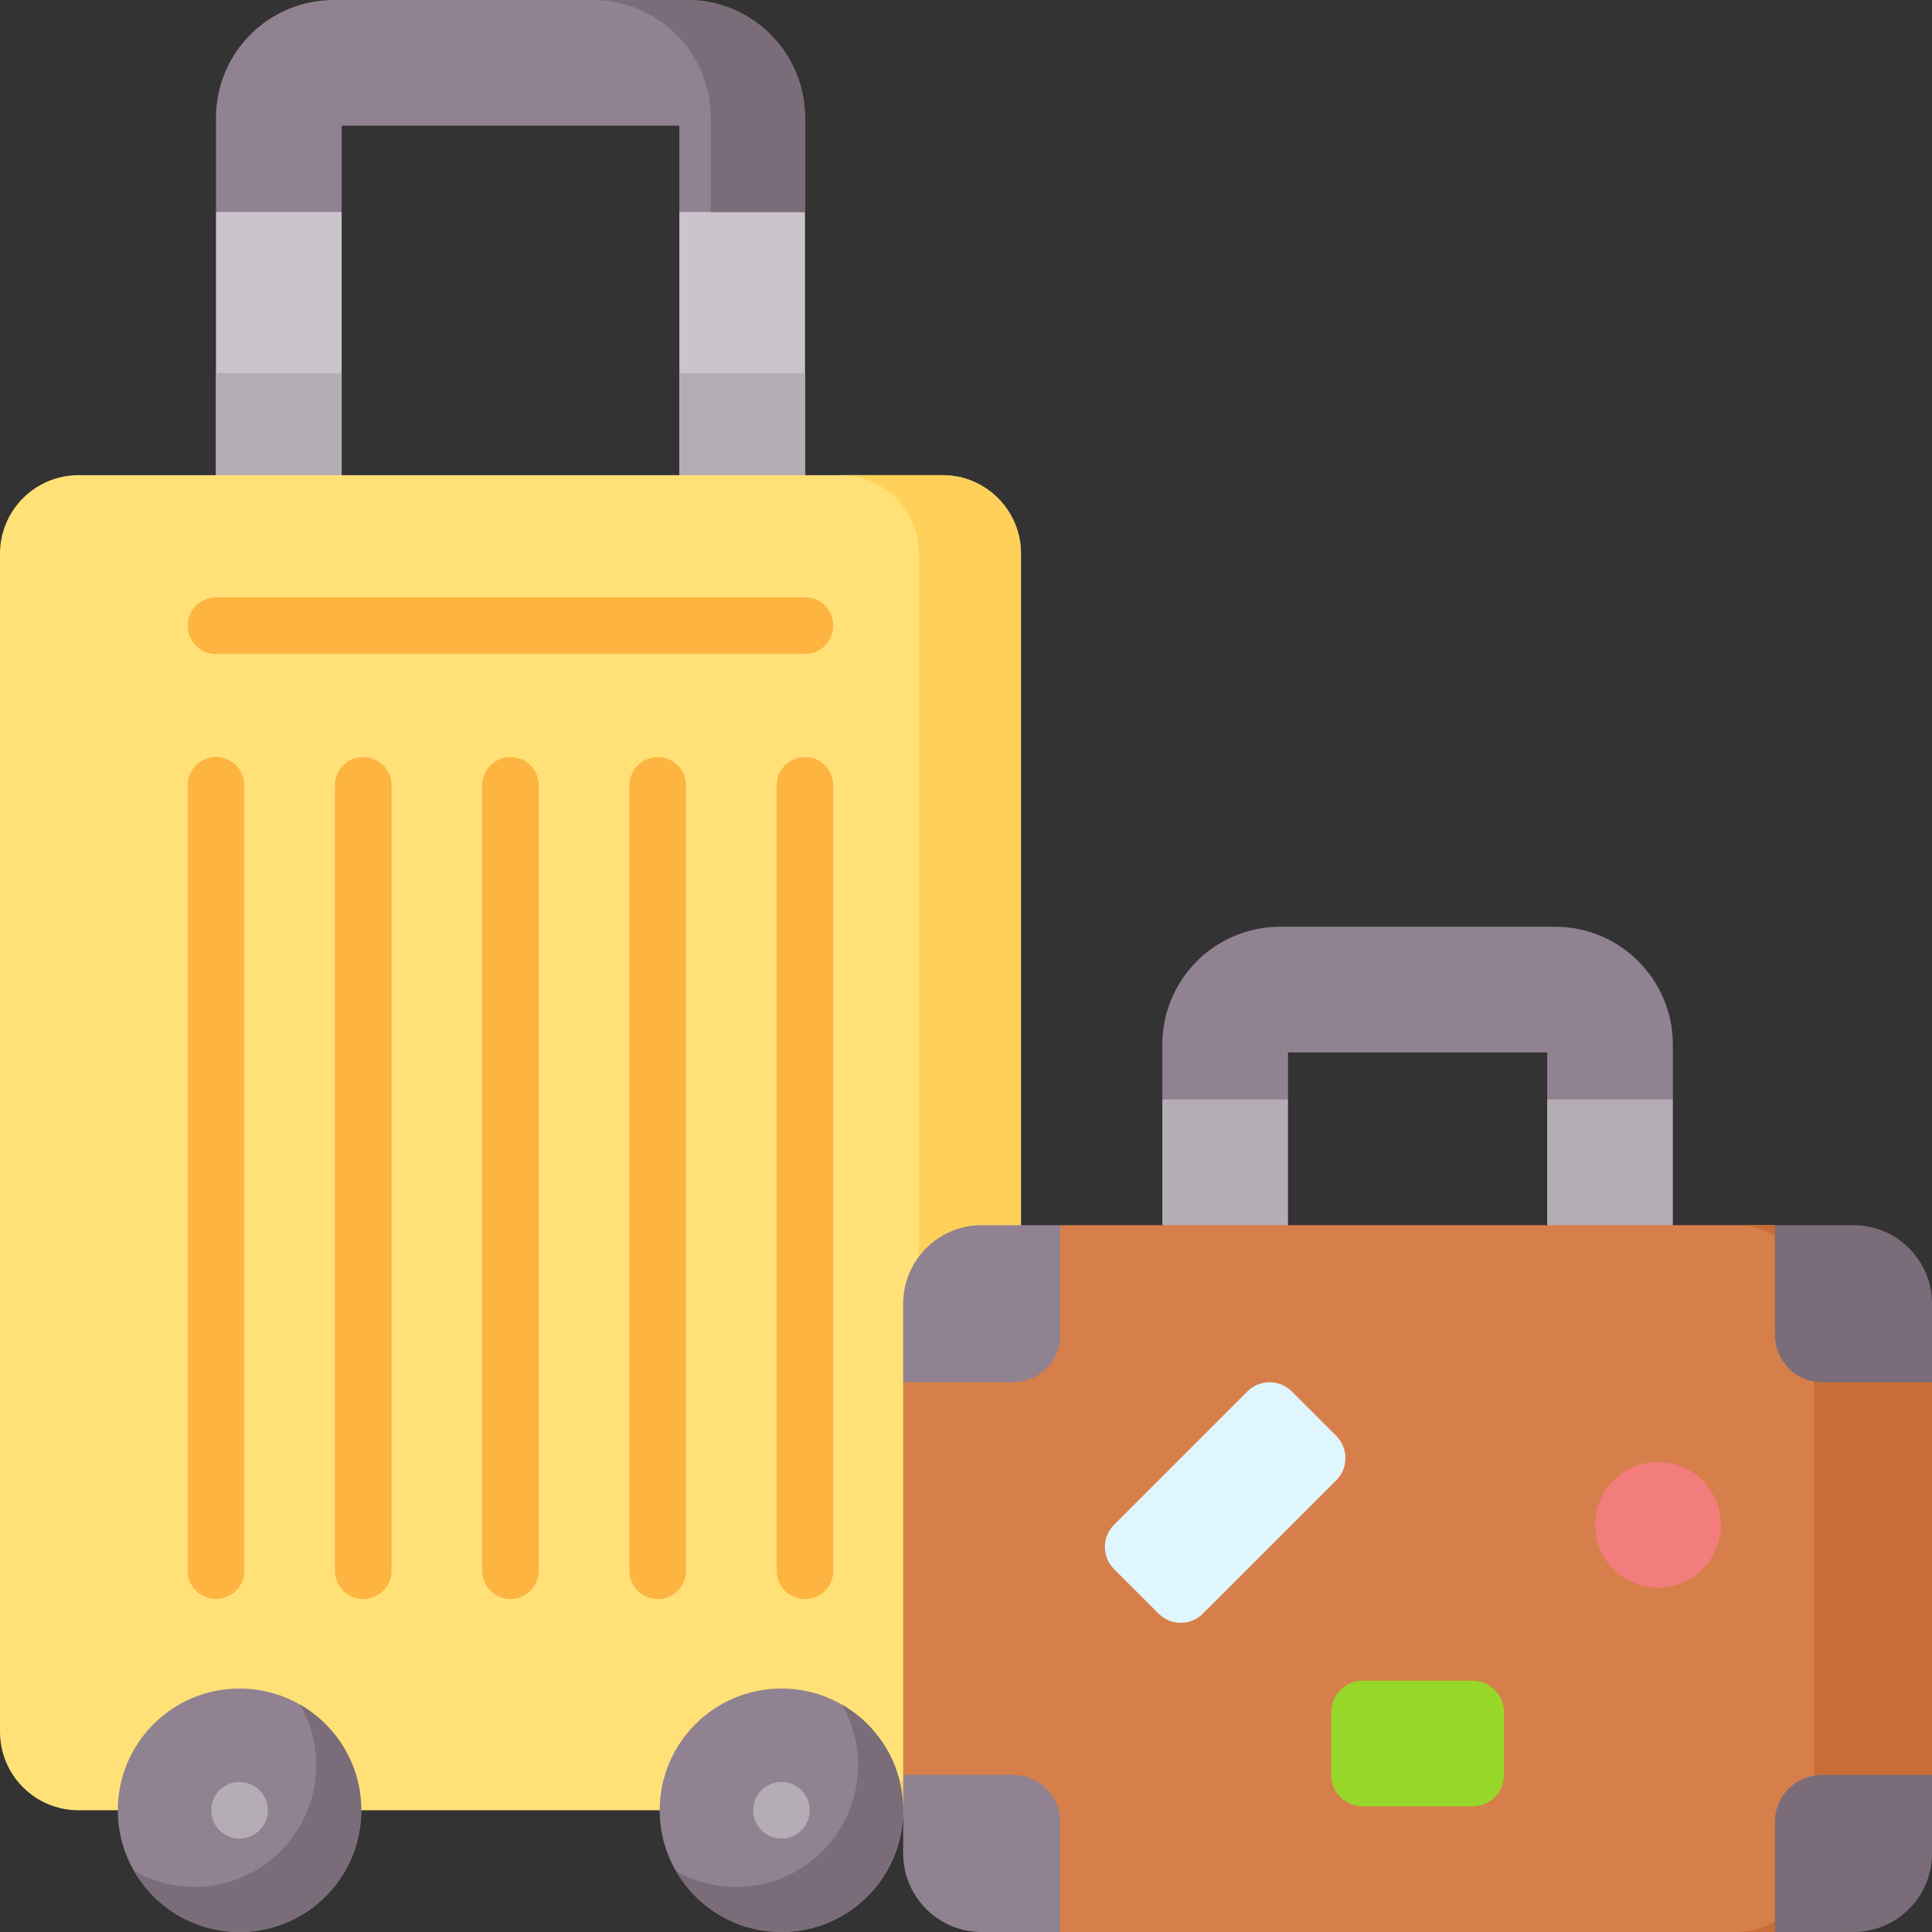 <svg id="Capa_1" enable-background="new 0 0 512 512" viewBox="0 0 512 512" xmlns="http://www.w3.org/2000/svg"><rect x="0" y="0" width="512" height="512" fill="#333333" stroke="none"/><g><g><g><g><path d="m57.236 56.195 16.65-7.672 16.651 7.672v79.724h-33.301z" fill="#cbc4cc"/></g><g><path d="m57.236 98.862h33.301v37.057h-33.301z" fill="#b5adb6"/></g><g><path d="m213.333 56.195-16.65-7.672-16.65 7.672v79.724h33.3z" fill="#cbc4cc"/></g><g><path d="m180.033 98.862h33.301v37.057h-33.301z" fill="#b5adb6"/></g><g><path d="m249.756 479.74h-228.943c-11.495 0-20.813-9.318-20.813-20.813v-312.195c0-11.495 9.318-20.813 20.813-20.813h228.943c11.495 0 20.813 9.318 20.813 20.813v312.195c0 11.495-9.318 20.813-20.813 20.813z" fill="#ffe177"/></g><g><path d="m249.756 125.919h-27.057c11.495 0 20.813 9.318 20.813 20.813v312.195c0 11.495-9.318 20.813-20.813 20.813h27.057c11.495 0 20.813-9.318 20.813-20.813v-312.195c0-11.495-9.318-20.813-20.813-20.813z" fill="#ffd15b"/></g><g><g><circle cx="63.48" cy="479.74" fill="#918291" r="32.26"/></g><g><path d="m79.518 451.753c2.714 4.725 4.274 10.198 4.274 16.038 0 17.817-14.443 32.26-32.26 32.26-5.84 0-11.313-1.56-16.038-4.274 5.565 9.691 16.009 16.223 27.986 16.223 17.817 0 32.26-14.443 32.26-32.26 0-11.977-6.532-22.421-16.222-27.987z" fill="#7a6d79"/></g></g><g><circle cx="207.089" cy="479.74" fill="#918291" r="32.26"/></g><g><path d="m223.128 451.753c2.714 4.725 4.274 10.198 4.274 16.038 0 17.817-14.443 32.26-32.26 32.26-5.84 0-11.313-1.56-16.038-4.274 5.565 9.69 16.01 16.222 27.986 16.222 17.817 0 32.26-14.443 32.26-32.26 0-11.976-6.532-22.42-16.222-27.986z" fill="#7a6d79"/></g><g><path d="m57.236 31.22v24.976h33.301v-22.895h89.496v22.894h33.301v-24.975c0-17.242-13.977-31.22-31.22-31.22h-93.659c-17.242 0-31.219 13.977-31.219 31.22z" fill="#918291"/></g><g><path d="m182.114 0h-24.976c17.242 0 31.22 13.977 31.22 31.22v24.976h24.976v-24.976c-.001-17.243-13.978-31.22-31.22-31.22z" fill="#7a6d79"/></g></g><g><g><path d="m443.317 324.683-16.65 10.468-16.651-10.468v-33.301l16.651-9.352 16.65 9.352z" fill="#b5adb6"/></g><g><path d="m308.033 324.683 16.65 13.283 16.65-13.283v-33.301l-16.65-12.543-16.65 12.543z" fill="#b5adb6"/></g><g><path d="m308.033 276.813v14.569h33.301v-12.488h68.683v12.488h33.301v-14.569c0-17.242-13.977-31.22-31.22-31.22h-72.846c-17.242 0-31.219 13.978-31.219 31.22z" fill="#918291"/></g><g><path d="m491.187 337.966-20.813-13.283h-189.398l-19.626 26.798-22 14.828v104.065l41.626 41.626h189.398l28.049-13.263 13.577-28.363v-104.065z" fill="#d77f4a"/></g><g><path d="m459.968 512h10.406l28.049-13.263 13.577-28.363v-104.065l-20.813-28.343-20.813-13.283h-10.406c11.495 0 20.813 9.318 20.813 20.813v145.691c0 11.495-9.319 20.813-20.813 20.813z" fill="#c86d36"/></g><g><path d="m491.187 324.683h-20.813v29.138c0 6.897 5.591 12.488 12.488 12.488h29.138v-20.813c0-11.495-9.318-20.813-20.813-20.813z" fill="#7a6d79"/></g><g><path d="m260.163 324.683h20.813v29.138c0 6.897-5.591 12.488-12.488 12.488h-29.138v-20.813c0-11.495 9.318-20.813 20.813-20.813z" fill="#918291"/></g><g><path d="m491.187 512h-20.813v-29.138c0-6.897 5.591-12.488 12.488-12.488h29.138v20.813c0 11.495-9.318 20.813-20.813 20.813z" fill="#7a6d79"/></g><g><path d="m260.163 512h20.813v-29.138c0-6.897-5.591-12.488-12.488-12.488h-29.138v20.813c0 11.495 9.318 20.813 20.813 20.813z" fill="#918291"/></g><g><path d="m354.117 392.295-35.321 35.321c-3.251 3.251-8.522 3.251-11.774 0l-11.774-11.774c-3.251-3.251-3.251-8.522 0-11.774l35.321-35.321c3.251-3.251 8.522-3.251 11.774 0l11.774 11.774c3.251 3.251 3.251 8.522 0 11.774z" fill="#dff6fd"/></g><g><g><path d="m390.244 478.699h-29.138c-4.598 0-8.325-3.727-8.325-8.325v-16.65c0-4.598 3.727-8.325 8.325-8.325h29.138c4.598 0 8.325 3.727 8.325 8.325v16.65c0 4.598-3.727 8.325-8.325 8.325z" fill="#97d729"/></g></g><g><circle cx="439.384" cy="404.084" fill="#f37c7c" r="16.65"/></g></g></g><g><g><path d="m135.284 423.76c-4.143 0-7.5-3.358-7.5-7.5v-208.13c0-4.142 3.357-7.5 7.5-7.5s7.5 3.358 7.5 7.5v208.13c0 4.142-3.357 7.5-7.5 7.5z" fill="#fdb441"/></g><g><path d="m174.309 423.76c-4.143 0-7.5-3.358-7.5-7.5v-208.13c0-4.142 3.357-7.5 7.5-7.5s7.5 3.358 7.5 7.5v208.13c0 4.142-3.358 7.5-7.5 7.5z" fill="#fdb441"/></g><g><path d="m213.333 423.76c-4.143 0-7.5-3.358-7.5-7.5v-208.13c0-4.142 3.357-7.5 7.5-7.5s7.5 3.358 7.5 7.5v208.13c0 4.142-3.357 7.5-7.5 7.5z" fill="#fdb441"/></g><g><path d="m96.26 423.76c-4.143 0-7.5-3.358-7.5-7.5v-208.13c0-4.142 3.357-7.5 7.5-7.5s7.5 3.358 7.5 7.5v208.13c0 4.142-3.358 7.5-7.5 7.5z" fill="#fdb441"/></g><g><path d="m57.235 423.76c-4.143 0-7.5-3.358-7.5-7.5v-208.13c0-4.142 3.357-7.5 7.5-7.5s7.5 3.358 7.5 7.5v208.13c0 4.142-3.357 7.5-7.5 7.5z" fill="#fdb441"/></g><g><path d="m213.333 173.302h-156.098c-4.143 0-7.5-3.358-7.5-7.5s3.357-7.5 7.5-7.5h156.098c4.143 0 7.5 3.358 7.5 7.5s-3.357 7.5-7.5 7.5z" fill="#fdb441"/></g></g><g><circle cx="207.089" cy="479.74" fill="#b5adb6" r="7.5"/></g><g><circle cx="63.48" cy="479.74" fill="#b5adb6" r="7.5"/></g></g><g/><g/><g/><g/><g/><g/><g/><g/><g/><g/><g/><g/><g/><g/><g/></svg>
